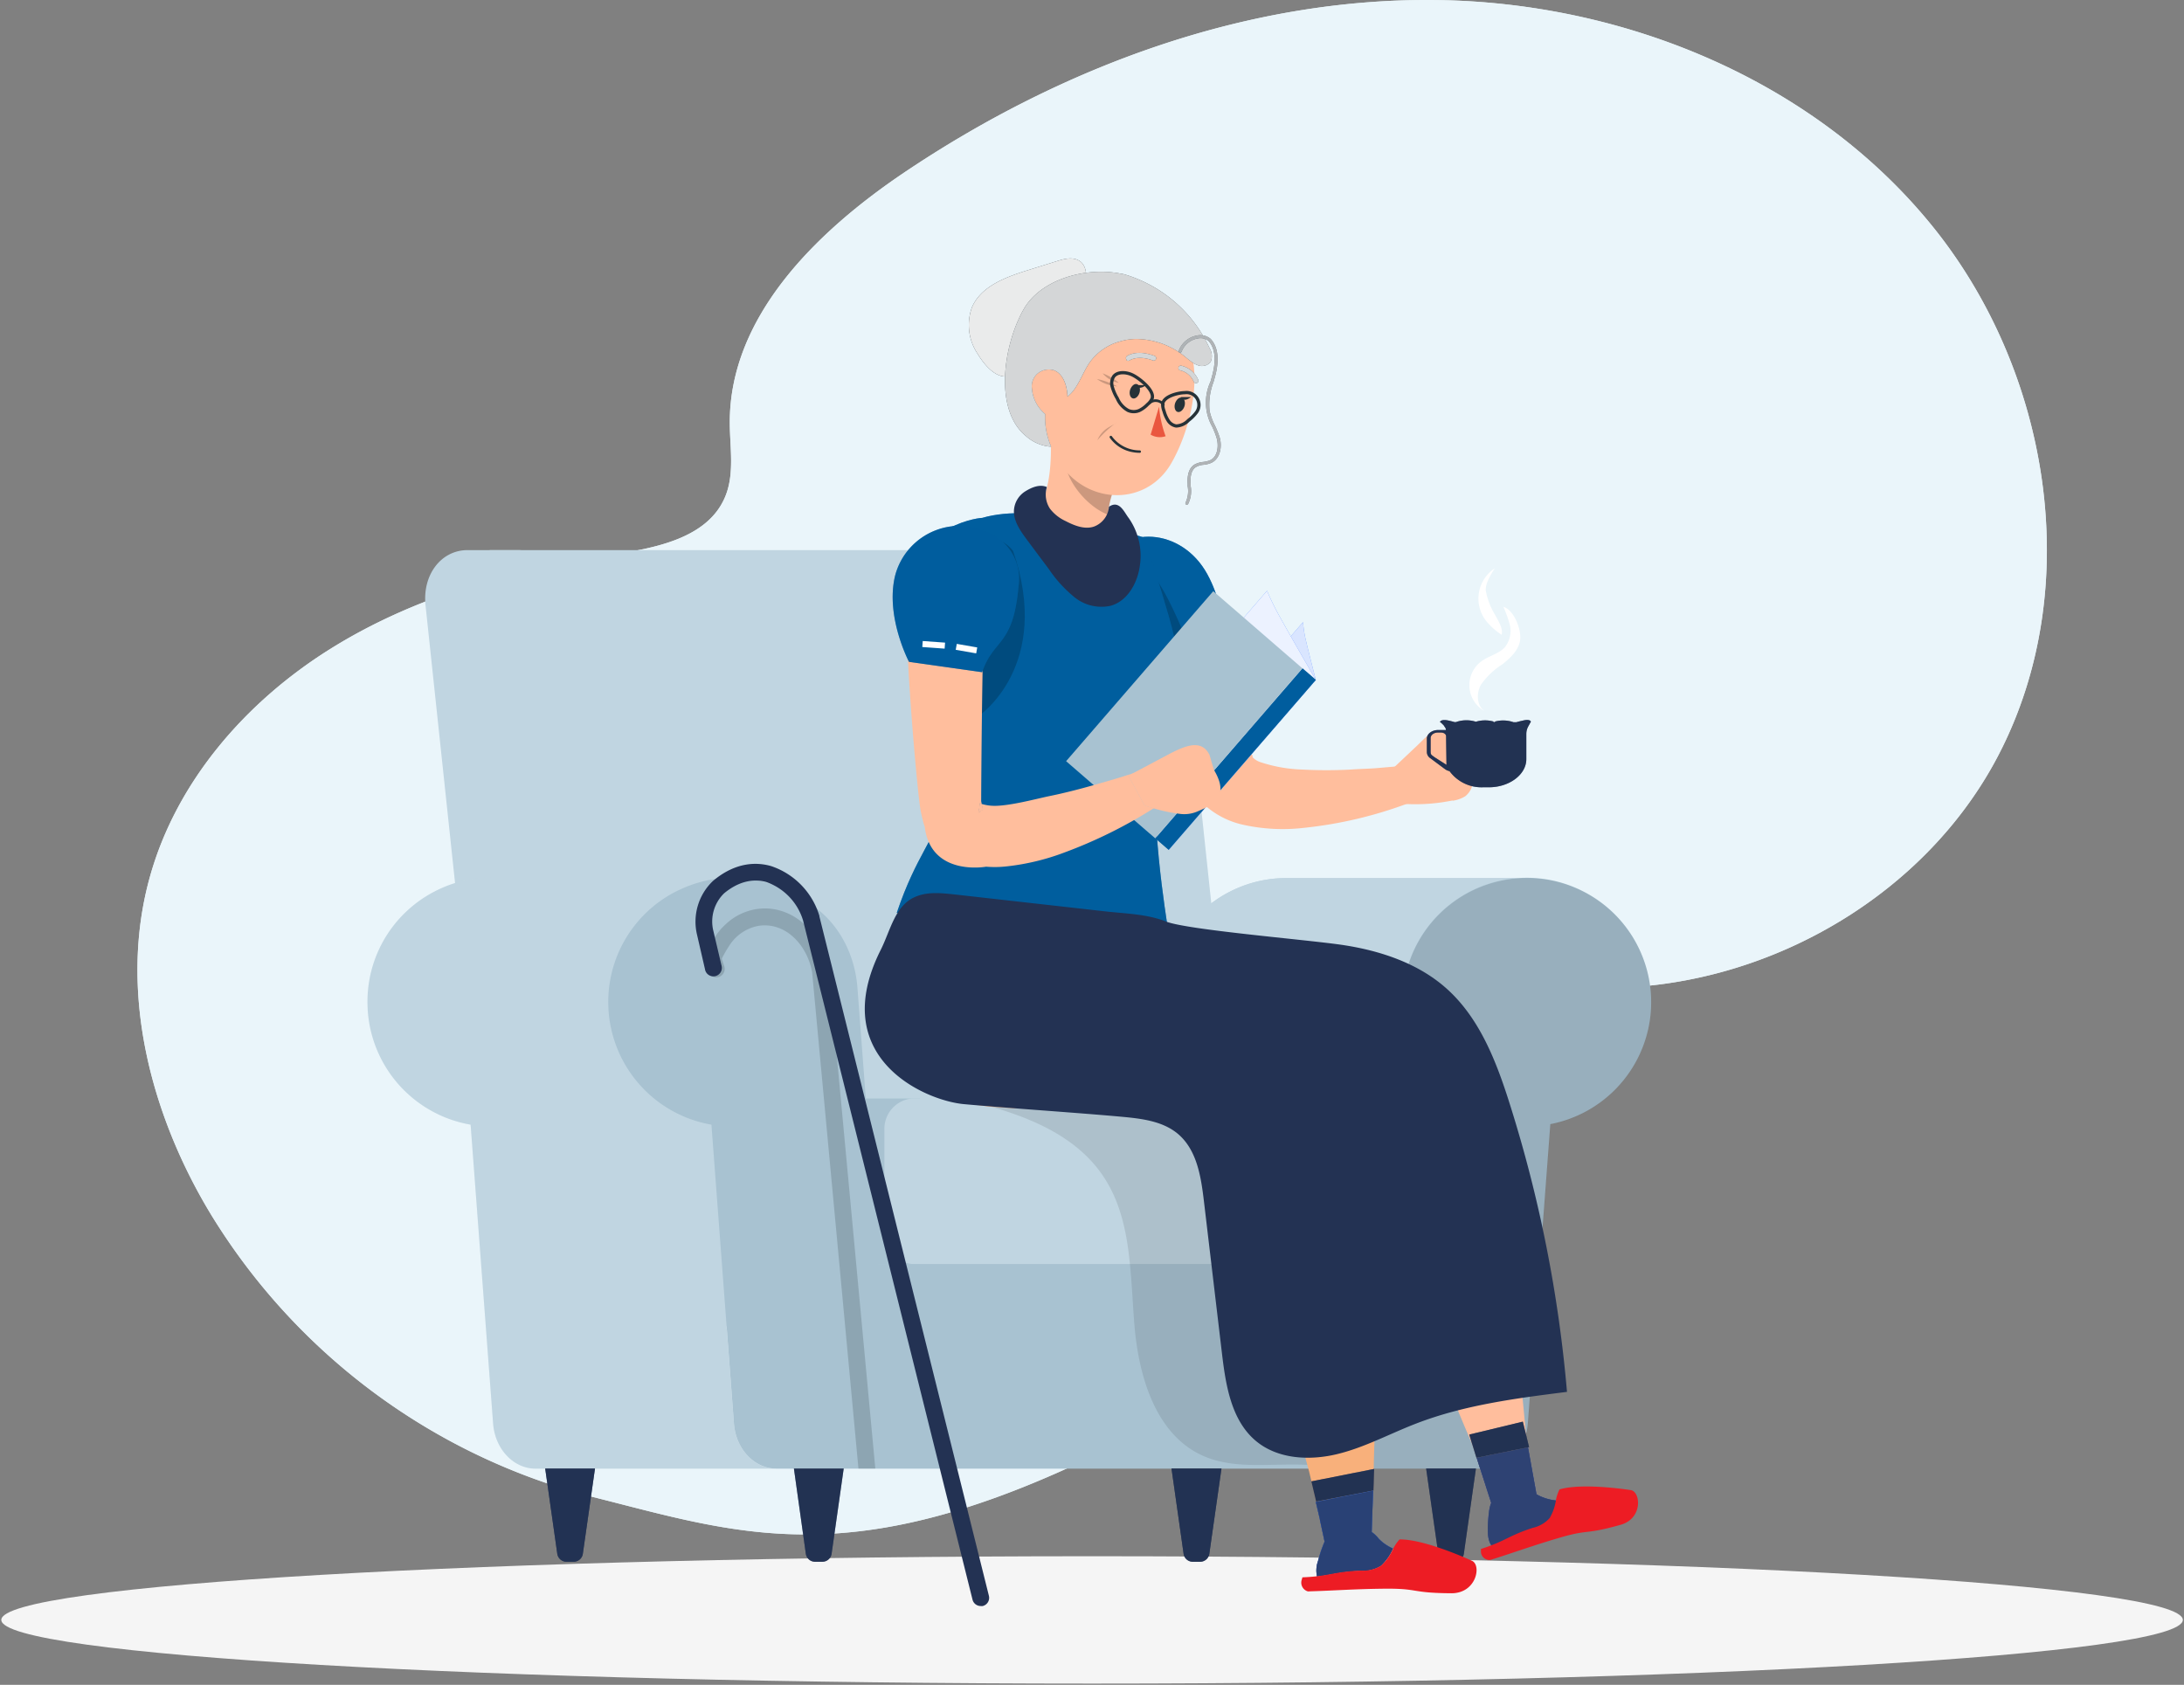 <svg xmlns="http://www.w3.org/2000/svg" width="337" height="260" fill="none"><rect width="100%" height="100%" fill="#808080" stroke="none"/><path fill="#EAF5FA" d="M91.566 231.035a97.62 97.62 0 0 1-59.125-43.803c-9.331-15.486-14.175-34.497-9.314-51.91 4.106-14.758 14.835-27.032 27.778-35.14 12.943-8.108 27.996-12.327 43.117-14.54 6.945-1.007 15.192-2.526 17.874-8.985 1.476-3.541.729-7.552.712-11.38-.061-16.494 13.507-29.671 27.205-38.847C163.928 10.284 192.366-.297 221.412.006c29.046.304 58.447 12.301 76.72 34.845 18.273 22.544 23.621 55.843 10.278 81.599-13.828 26.693-47.179 41.58-76.286 34.063 3.655 8.681 1.606 19.011-3.342 27.049s-24.584 28.117-49.775 41.841c-45.027 24.532-63.04 17.77-87.441 11.632Z"/><path fill="#EAF5FA" d="M91.566 231.035a97.62 97.62 0 0 1-59.125-43.803c-9.331-15.486-14.175-34.497-9.314-51.91 4.106-14.758 14.835-27.032 27.778-35.14 12.943-8.108 27.996-12.327 43.117-14.54 6.945-1.007 15.192-2.526 17.874-8.985 1.476-3.541.729-7.552.712-11.38-.061-16.494 13.507-29.671 27.205-38.847C163.928 10.284 192.366-.297 221.412.006c29.046.304 58.447 12.301 76.72 34.845 18.273 22.544 23.621 55.843 10.278 81.599-13.828 26.693-47.179 41.58-76.286 34.063 3.655 8.681 1.606 19.011-3.342 27.049s-24.584 28.117-49.775 41.841c-45.027 24.532-63.04 17.77-87.441 11.632Z" opacity=".9"/><path fill="#F5F5F5" d="M168.512 259.811c-92.956 0-168.311-4.399-168.311-9.826 0-5.427 75.355-9.827 168.311-9.827 92.955 0 168.31 4.4 168.31 9.827s-75.355 9.826-168.31 9.826Z"/><path fill="#C0D5E1" d="M171.342 204.662h22.5L182.019 93.418c-.503-4.704-4.219-8.524-8.29-8.524H75.55l14.393 119.794 81.399-.026Z"/><path fill="#C0D5E1" d="M171.342 204.662h22.5L182.019 93.418c-.503-4.704-4.219-8.524-8.29-8.524H75.55l14.393 119.794 81.399-.026Z" opacity=".1"/><path fill="#C0D5E1" d="M176.326 195.069h37.171l2.465-32.492.521-6.945.243-3.203c.067-.846.189-1.687.365-2.517l.13-.556c.02-.137.058-.271.113-.399a19.18 19.18 0 0 1 17.257-13.455h-36.086a19.171 19.171 0 0 0-18.316 13.481 1.593 1.593 0 0 0-.113.399 18.687 18.687 0 0 0-.495 3.073l-.243 3.203-3.012 39.411Z"/><path fill="#C0D5E1" d="M176.326 195.069h37.171l2.465-32.492.521-6.945.243-3.203c.067-.846.189-1.687.365-2.517l.13-.556c.02-.137.058-.271.113-.399a19.18 19.18 0 0 1 17.257-13.455h-36.086a19.171 19.171 0 0 0-18.316 13.481 1.593 1.593 0 0 0-.113.399 18.687 18.687 0 0 0-.495 3.073l-.243 3.203-3.012 39.411ZM99.987 204.662h-22.5L65.662 93.418c-.503-4.704 2.396-8.524 6.476-8.524h7.735c4.07 0 7.812 3.82 8.29 8.524l11.823 111.244Z"/><path fill="#A8C2D1" d="M141.958 169.522h-13.533c-3.29 0-5.955 3.082-5.955 6.875v11.832c0 3.802 2.665 6.875 5.955 6.875h13.533v-25.582Z"/><path fill="#A8C2D1" d="M141.958 169.522h-13.533c-3.29 0-5.955 3.082-5.955 6.875v11.832c0 3.802 2.665 6.875 5.955 6.875h13.533v-25.582Z" opacity=".1"/><path fill="#C0D5E1" d="M208.791 195.078h-67.623a4.705 4.705 0 0 1-4.704-4.705v-16.172a4.704 4.704 0 0 1 4.704-4.705h67.623a4.704 4.704 0 0 1 4.705 4.705v16.172a4.705 4.705 0 0 1-4.705 4.705ZM56.704 154.644a19.182 19.182 0 0 0 15.912 18.915l3.472 46.138c.304 3.924 3.143 6.945 6.554 6.945h37.163c-3.412 0-6.251-3.004-6.554-6.945l-1.867-24.627-1.623-21.511a19.137 19.137 0 0 1-13.768-10.113 12.81 12.81 0 0 1-.494-1.042 18.895 18.895 0 0 1-1.65-7.812c0-1.313.134-2.622.4-3.907.104-.521.234-1.033.373-1.528a19.576 19.576 0 0 1 3.186-6.241 19.228 19.228 0 0 1 6.64-5.469 18.954 18.954 0 0 1 8.568-2.022H75.871a18.896 18.896 0 0 0-8.567 2.022 19.226 19.226 0 0 0-6.641 5.469 19.096 19.096 0 0 0-3.959 11.728Z"/><path fill="#C0D5E1" d="M56.704 154.644a19.182 19.182 0 0 0 15.912 18.915l3.472 46.138c.304 3.924 3.143 6.945 6.554 6.945h37.163c-3.412 0-6.251-3.004-6.554-6.945l-1.867-24.627-1.623-21.511a19.137 19.137 0 0 1-13.768-10.113 12.81 12.81 0 0 1-.494-1.042 18.895 18.895 0 0 1-1.65-7.812c0-1.313.134-2.622.4-3.907.104-.521.234-1.033.373-1.528a19.576 19.576 0 0 1 3.186-6.241 19.228 19.228 0 0 1 6.64-5.469 18.954 18.954 0 0 1 8.568-2.022H75.871a18.896 18.896 0 0 0-8.567 2.022 19.226 19.226 0 0 0-6.641 5.469 19.096 19.096 0 0 0-3.959 11.728Z" opacity=".1"/><path fill="#A8C2D1" d="M93.858 154.652a19.203 19.203 0 0 0 15.92 18.907l3.473 46.138c.295 3.923 3.142 6.944 6.562 6.944H229.19c3.412 0 6.251-3.012 6.563-6.944l3.472-46.216a19.18 19.18 0 0 0 15.378-16.224 19.18 19.18 0 0 0-10.438-19.767 18.98 18.98 0 0 0-8.577-2.031 19.175 19.175 0 0 0-18.308 13.49c-.055.13-.093.267-.112.408a19.259 19.259 0 0 0-.495 3.055l-.243 3.212-2.978 39.437h-77.927l-3.22-42.657c-.469-6.016-3.707-11.042-8.195-13.421a18.97 18.97 0 0 0-9.931-3.472c-.382 0-.763-.043-1.145-.043a18.795 18.795 0 0 0-8.343 1.927c-.078 0-.156.069-.234.104a19.096 19.096 0 0 0-6.64 5.469 19.096 19.096 0 0 0-3.96 11.684Z"/><path fill="#000" d="M148.087 169.522c8.551 2.023 17.44 4.87 22.214 12.093 2.648 3.993 3.585 8.68 4.054 13.49.321 3.151.443 6.371.703 9.496.668 7.891 3.29 16.771 10.504 20.027 4.922 2.222 10.616 1.154 16.016 1.423 1.328.064 2.646.267 3.932.608h23.707c3.42 0 6.259-3.004 6.563-6.945l3.472-46.207a19.174 19.174 0 0 0 10.642-31.611 19.179 19.179 0 0 0-27.234-1.364 19.19 19.19 0 0 0-5.362 8.434 2.4 2.4 0 0 0-.104.4 18.653 18.653 0 0 0-.495 3.073l-.243 3.203-2.986 39.428h-4.87a4.925 4.925 0 0 0 4.862-4.94v-15.694a4.946 4.946 0 0 0-3.042-4.569 4.934 4.934 0 0 0-1.889-.379l-60.444.034Z" opacity=".1"/><path fill="#233253" d="M88.598 241.009H87.33a1.444 1.444 0 0 1-1.346-1.285l-1.858-13.099h7.683l-1.867 13.099a1.44 1.44 0 0 1-1.345 1.285Z"/><path fill="#233253" d="M88.598 241.009H87.33a1.444 1.444 0 0 1-1.346-1.285l-1.858-13.099h7.683l-1.867 13.099a1.44 1.44 0 0 1-1.345 1.285Z" opacity=".7"/><path fill="#233253" d="M224.538 241.009h-1.267a1.443 1.443 0 0 1-1.346-1.285l-1.866-13.099h7.682l-1.857 13.099a1.446 1.446 0 0 1-1.346 1.285Z"/><path fill="#233253" d="M224.538 241.009h-1.267a1.443 1.443 0 0 1-1.346-1.285l-1.866-13.099h7.682l-1.857 13.099a1.446 1.446 0 0 1-1.346 1.285Z" opacity=".5"/><path fill="#233253" d="M185.24 241.009h-1.259a1.438 1.438 0 0 1-1.354-1.285l-1.858-13.099h7.709l-1.867 13.099a1.444 1.444 0 0 1-1.371 1.285Z"/><path fill="#233253" d="M185.24 241.009h-1.259a1.438 1.438 0 0 1-1.354-1.285l-1.858-13.099h7.709l-1.867 13.099a1.444 1.444 0 0 1-1.371 1.285Z" opacity=".7"/><path fill="#233253" d="M126.948 241.009h-1.267a1.443 1.443 0 0 1-1.346-1.285l-1.831-13.099h7.682l-1.858 13.099a1.443 1.443 0 0 1-1.38 1.285Z"/><path fill="#233253" d="M126.948 241.009h-1.267a1.443 1.443 0 0 1-1.346-1.285l-1.831-13.099h7.682l-1.858 13.099a1.443 1.443 0 0 1-1.38 1.285Z" opacity=".5"/><path fill="#263238" d="M108.806 147.31a21.54 21.54 0 0 1 1.58-2.821 9.825 9.825 0 0 1 1.684-1.944 8.893 8.893 0 0 1 4.679-2.257 8.54 8.54 0 0 1 4.34.469c3.62 1.362 6.163 5.06 6.806 8.958a.317.317 0 0 1 0 .087l7.17 76.833h-2.604l-7.144-76.547c-.686-4.045-3.933-7.812-8.204-7.222a6.786 6.786 0 0 0-4.574 3.064c-.431.646-.82 1.319-1.164 2.014l.382 1.181a1.306 1.306 0 0 1-1.833 1.567 1.308 1.308 0 0 1-.649-.76l-.539-1.675a1.32 1.32 0 0 1 .07-.947Z" opacity=".2"/><path fill="#233253" d="M151.324 247.842c.104.013.209.013.313 0a1.312 1.312 0 0 0 .805-.592 1.303 1.303 0 0 0 .149-.988l-26.155-104.837v-.087a11.637 11.637 0 0 0-7.448-7.683c-2.118-.607-5.373-.711-8.923 2.249l-.07.061a8.677 8.677 0 0 0-2.448 8.246l1.233 5.348a1.301 1.301 0 0 0 .562.889 1.304 1.304 0 0 0 1.034.19 1.312 1.312 0 0 0 .947-1.678l-1.267-5.374a6.074 6.074 0 0 1 1.684-5.738c2.101-1.736 4.34-2.335 6.502-1.736a9.07 9.07 0 0 1 5.677 5.938l26.146 104.811a1.295 1.295 0 0 0 1.259.981Z"/><path fill="#FFBE9D" d="m162.235 166.276 35.096 1.407 12.622 1.988c2.76 19.87 15.885 50.148 17.196 53.152 0 .043 0 .087.052.113l.634 1.979 7.943-1.571-.33-1.797v-.339c-.434-4.826-4.948-54.905-10.617-65.869-5.955-11.528-57.935-10.782-57.935-10.782-16.884 3.959-4.661 21.719-4.661 21.719ZM229.771 233.198a22.327 22.327 0 0 0-.191 3.046c0 1.051.208 2.301 1.163 2.752a2.305 2.305 0 0 0 2.24-.399c.651-.46 1.172-1.085 1.831-1.537 1.737-1.18 3.976-1.007 6.077-1.163a16.724 16.724 0 0 0 2.778-.442c.434-.086.849-.25 1.224-.487 1.033-.72 1.163-2.17 1.189-3.428-2.007.388-4.07.388-6.076 0a7.806 7.806 0 0 1-2.778-.869.868.868 0 0 0-.139-.086l-1.302-7.205-7.926 1.606 2.231 6.944a5.089 5.089 0 0 0-.321 1.268Z"/><path fill="#407BFF" d="M229.771 233.198a22.327 22.327 0 0 0-.191 3.046c0 1.051.208 2.301 1.163 2.752a2.305 2.305 0 0 0 2.24-.399c.651-.46 1.172-1.085 1.831-1.537 1.737-1.18 3.976-1.007 6.077-1.163a16.724 16.724 0 0 0 2.778-.442c.434-.086.849-.25 1.224-.487 1.033-.72 1.163-2.17 1.189-3.428-2.007.388-4.07.388-6.076 0a7.806 7.806 0 0 1-2.778-.869.868.868 0 0 0-.139-.086l-1.302-7.205-7.926 1.606 2.231 6.944a5.089 5.089 0 0 0-.321 1.268Z"/><g opacity=".8"><path fill="#FFBE9D" d="M229.771 233.198a22.327 22.327 0 0 0-.191 3.046c0 1.051.208 2.301 1.163 2.752a2.305 2.305 0 0 0 2.24-.399c.651-.46 1.172-1.085 1.831-1.537 1.737-1.18 3.976-1.007 6.077-1.163a16.724 16.724 0 0 0 2.778-.442c.434-.086.849-.25 1.224-.487 1.033-.72 1.163-2.17 1.189-3.428-2.007.388-4.07.388-6.076 0a7.806 7.806 0 0 1-2.778-.869.868.868 0 0 0-.139-.086l-1.302-7.205-7.926 1.606 2.231 6.944a5.089 5.089 0 0 0-.321 1.268Z" opacity=".8"/><path fill="#407BFF" d="M229.771 233.198a22.327 22.327 0 0 0-.191 3.046c0 1.051.208 2.301 1.163 2.752a2.305 2.305 0 0 0 2.24-.399c.651-.46 1.172-1.085 1.831-1.537 1.737-1.18 3.976-1.007 6.077-1.163a16.724 16.724 0 0 0 2.778-.442c.434-.086.849-.25 1.224-.487 1.033-.72 1.163-2.17 1.189-3.428-2.007.388-4.07.388-6.076 0a7.806 7.806 0 0 1-2.778-.869.868.868 0 0 0-.139-.086l-1.302-7.205-7.926 1.606 2.231 6.944a5.089 5.089 0 0 0-.321 1.268Z" opacity=".8"/></g><g fill="#233253" opacity=".8"><path d="M229.771 233.198a22.327 22.327 0 0 0-.191 3.046c0 1.051.208 2.301 1.163 2.752a2.305 2.305 0 0 0 2.24-.399c.651-.46 1.172-1.085 1.831-1.537 1.737-1.18 3.976-1.007 6.077-1.163a16.724 16.724 0 0 0 2.778-.442c.434-.086.849-.25 1.224-.487 1.033-.72 1.163-2.17 1.189-3.428-2.007.388-4.07.388-6.076 0a7.806 7.806 0 0 1-2.778-.869.868.868 0 0 0-.139-.086l-1.302-7.205-7.926 1.606 2.231 6.944a5.089 5.089 0 0 0-.321 1.268Z" opacity=".8"/><path d="M229.771 233.198a22.327 22.327 0 0 0-.191 3.046c0 1.051.208 2.301 1.163 2.752a2.305 2.305 0 0 0 2.24-.399c.651-.46 1.172-1.085 1.831-1.537 1.737-1.18 3.976-1.007 6.077-1.163a16.724 16.724 0 0 0 2.778-.442c.434-.086.849-.25 1.224-.487 1.033-.72 1.163-2.17 1.189-3.428-2.007.388-4.07.388-6.076 0a7.806 7.806 0 0 1-2.778-.869.868.868 0 0 0-.139-.086l-1.302-7.205-7.926 1.606 2.231 6.944a5.089 5.089 0 0 0-.321 1.268Z" opacity=".8"/><g opacity=".8"><path d="M229.771 233.198a22.327 22.327 0 0 0-.191 3.046c0 1.051.208 2.301 1.163 2.752a2.305 2.305 0 0 0 2.24-.399c.651-.46 1.172-1.085 1.831-1.537 1.737-1.18 3.976-1.007 6.077-1.163a16.724 16.724 0 0 0 2.778-.442c.434-.086.849-.25 1.224-.487 1.033-.72 1.163-2.17 1.189-3.428-2.007.388-4.07.388-6.076 0a7.806 7.806 0 0 1-2.778-.869.868.868 0 0 0-.139-.086l-1.302-7.205-7.926 1.606 2.231 6.944a5.089 5.089 0 0 0-.321 1.268Z" opacity=".8"/><path d="M229.771 233.198a22.327 22.327 0 0 0-.191 3.046c0 1.051.208 2.301 1.163 2.752a2.305 2.305 0 0 0 2.24-.399c.651-.46 1.172-1.085 1.831-1.537 1.737-1.18 3.976-1.007 6.077-1.163a16.724 16.724 0 0 0 2.778-.442c.434-.086.849-.25 1.224-.487 1.033-.72 1.163-2.17 1.189-3.428-2.007.388-4.07.388-6.076 0a7.806 7.806 0 0 1-2.778-.869.868.868 0 0 0-.139-.086l-1.302-7.205-7.926 1.606 2.231 6.944a5.089 5.089 0 0 0-.321 1.268Z" opacity=".8"/></g></g><path fill="#233253" d="m226.708 221.382.442 1.441.018.035.651 2.11.034-.009 7.926-1.606.165-.035-.521-2.135-.443-1.797-8.272 1.996Z"/><path fill="#233253" d="m226.708 221.382.442 1.441.018.035.651 2.11.034-.009 7.926-1.606.165-.035-.521-2.135-.443-1.797-8.272 1.996Z" opacity=".5"/><path fill="#F8B07B" d="M150.343 170.445c.911.156 1.901.286 2.951.382h.304l1.554.121h.139c14.071.868 36.606-2.101 36.606-2.101s.408 3.889 1.198 11.285a294.234 294.234 0 0 0 8.325 44.819c.2.721.391 1.45.59 2.17l.339 1.45.738 3.108 8.845-1.737v-1.076l.044-1.554v-.547c0-1.354.069-2.821.104-4.34.26-11.979.408-29.515-.417-43.708-.625-10.677-1.797-19.488-3.88-22.656-5.495-8.351-26.303-10.825-41.199-11.494-9.019-.407-15.868-.156-15.868-.156l-7.761-2.535s-5.442 26.364 7.388 28.569Z"/><path fill="#233253" d="m202.349 228.605.738 3.108 8.845-1.701.035-1.077.044-1.554.017-.546v-.148l-9.679 1.918Z"/><path fill="#233253" d="m202.349 228.605.738 3.108 8.845-1.701.035-1.077.044-1.554.017-.546v-.148l-9.679 1.918Z" opacity=".5"/><path fill="#233253" d="M203.373 240.915a4.226 4.226 0 0 0-.139 2.396c2.362-.261 3.473-.721 6.771-.868a5.284 5.284 0 0 0 3.099-.79 8.238 8.238 0 0 0 1.858-2.674 6.974 6.974 0 0 1-2.222-1.528 4.739 4.739 0 0 0-1.077-1.024c0-.417.217-6.38.217-6.38l-8.845 1.736.625 2.656v.069l.729 3.395a22.31 22.31 0 0 0-1.016 3.012Z"/><path fill="#407BFF" d="M203.373 240.915a4.226 4.226 0 0 0-.139 2.396c2.362-.261 3.473-.721 6.771-.868a5.284 5.284 0 0 0 3.099-.79 8.238 8.238 0 0 0 1.858-2.674 6.974 6.974 0 0 1-2.222-1.528 4.739 4.739 0 0 0-1.077-1.024c0-.417.217-6.38.217-6.38l-8.845 1.736.625 2.656v.069l.729 3.395a22.31 22.31 0 0 0-1.016 3.012Z"/><path fill="#233253" d="M203.373 240.915a4.226 4.226 0 0 0-.139 2.396c2.362-.261 3.473-.721 6.771-.868a5.284 5.284 0 0 0 3.099-.79 8.238 8.238 0 0 0 1.858-2.674 6.974 6.974 0 0 1-2.222-1.528 4.739 4.739 0 0 0-1.077-1.024c0-.417.217-6.38.217-6.38l-8.845 1.736.625 2.656v.069l.729 3.395a22.31 22.31 0 0 0-1.016 3.012Z" opacity=".8"/><path fill="#FFBE9D" d="M170.855 89.436a316.389 316.389 0 0 0 5.556 15.017c1.979 4.974 4.019 9.888 6.337 14.853l.937 1.944a10.177 10.177 0 0 0 2.414 3.178 13.082 13.082 0 0 0 5.633 2.83c3.087.691 6.267.862 9.41.503a65.002 65.002 0 0 0 16.346-3.872l-1.415-5.668-3.819.33c-1.285.095-2.605.113-3.837.208-2.487.13-4.979.13-7.466 0a22.686 22.686 0 0 1-6.363-1.111 2.97 2.97 0 0 1-1.345-.825c0-.069.087 0 .087 0l-.66-1.736c-1.788-4.818-3.551-9.835-5.304-14.757a862.511 862.511 0 0 0-5.434-14.861l-11.077 3.967Z"/><path fill="#005E9E" d="M186.298 88.62c3.794 6.892 2.422 15.547 2.422 15.547l-10.417 1.475s-10.555-12.743-8.055-18.377c2.777-6.285 12.057-5.955 16.05 1.354Z"/><path fill="#005E9E" d="M186.298 88.62c3.794 6.892 2.422 15.547 2.422 15.547l-10.417 1.475s-10.555-12.743-8.055-18.377c2.777-6.285 12.057-5.955 16.05 1.354Z" opacity=".6"/><path fill="#fff" d="m186.746 101.737.134.919-3.169.463-.134-.919 3.169-.463Z"/><path fill="#000" d="m178.295 105.643 6.632-.937a59.643 59.643 0 0 0-5.26-13.308c-3.473-6.007-6.077-7.908-9.289-6.467-1.554 7.908 7.917 20.712 7.917 20.712Z" opacity=".2"/><path fill="#FFBE9D" d="M224.156 123.569a5.215 5.215 0 0 0 1.936-.686c2.118-1.736 1.18-4.905-.539-7.023-.069-.087-2.014-2.153-2.092-2.24-1.866-1.979-3.125-.095-5.104 1.737l-3.958 3.732 1.901 4.948c2.074.147 4.157.071 6.215-.225.382-.061 1.007-.157 1.641-.287v.044Z"/><path fill="#005E9E" d="M151.55 79.922c-1.068 0-11.841 1.831-9.905 12.04 8.247 40.096 2.847 30.782-3.272 48.916l41.815 2.257s-3.299-20.079-1.12-24.949c3.689-8.212 3.785-14.375 1.285-23.056-2.77-9.548-3.915-12.205-3.915-12.205-3.837-1.154-16.685-5.417-24.888-3.003Z"/><path fill="#005E9E" d="M151.55 79.922c-1.068 0-11.841 1.831-9.905 12.04 8.247 40.096 2.847 30.782-3.272 48.916l41.815 2.257s-3.299-20.079-1.12-24.949c3.689-8.212 3.785-14.375 1.285-23.056-2.77-9.548-3.915-12.205-3.915-12.205-3.837-1.154-16.685-5.417-24.888-3.003Z" opacity=".5"/><path fill="#FFBE9D" d="M162.035 65.65c.313 4.774.339 11.702-3.325 14.393a44.641 44.641 0 0 1 10.417 11.154 1.348 1.348 0 0 0 .865.579 1.355 1.355 0 0 0 1.019-.205c.131-.086.246-.195.339-.321 4.453-6.077 1.866-9.323 1.866-9.323-3.004-.869-2.439-3.586-1.085-7.093l-10.096-9.184Z"/><path fill="#000" d="m164.727 69.513 5.695 3.75 1.736 1.57a11.466 11.466 0 0 0-1.12 4.619c-3.794-1.38-7.874-6.85-6.311-9.94Z" opacity=".2"/><path fill="#FFBE9D" d="M162.964 54.572c-1.788 7.674-2.717 10.912-.061 15.852 3.985 7.526 13.794 8.047 17.831 1.067 3.611-6.285 6.007-17.76-.512-22.969a10.752 10.752 0 0 0-10.325-1.779 10.751 10.751 0 0 0-6.933 7.856v-.026Z"/><path fill="#263238" d="M174.866 69.79c.327.06.658.088.99.087a.179.179 0 0 0 .137-.044.183.183 0 0 0 .063-.13.198.198 0 0 0-.059-.14.198.198 0 0 0-.141-.06 5.32 5.32 0 0 1-4.28-2.16.198.198 0 0 0-.269-.062.199.199 0 0 0-.06.27 5.446 5.446 0 0 0 3.619 2.24Z"/><path fill="#000" d="M172.401 59.625a5.988 5.988 0 0 1-3.143-1.138c1.097.227 2.155.61 3.143 1.138ZM172.323 65.172c-.704.65-2.153.816-3.004 2.778a17.477 17.477 0 0 1 3.004-2.778ZM172.635 59.086a4.339 4.339 0 0 1-2.491-1.475c.911.34 1.755.84 2.491 1.475Z" opacity=".2"/><path fill="#263238" d="M174.38 60.147c-.182.616 0 1.206.4 1.328.399.121.868-.278 1.05-.868.182-.59 0-1.198-.391-1.329-.39-.13-.85.278-1.059.869ZM181.316 62.24c-.191.607 0 1.215.39 1.328.391.113.868-.278 1.059-.868.191-.59 0-1.207-.39-1.328-.391-.122-.842.252-1.059.868Z"/><path fill="#263238" d="M182.183 61.275h1.589s-1.094.946-1.589 0Z"/><path fill="#EA573F" d="M178.851 62.75c.125 1.56.464 3.097 1.007 4.566a2.773 2.773 0 0 1-2.31-.243l1.303-4.323Z"/><path fill="#FFBE9D" d="M159.214 59.982a5.742 5.742 0 0 0 2.04 3.898c1.545 1.293 3.16.095 3.394-1.797.226-1.736-.304-4.427-2.187-4.983a2.603 2.603 0 0 0-3.247 2.882Z"/><path fill="#263238" d="M173.858 55.614a.383.383 0 0 0 .443 0c1.502-.868 3.551 0 3.568 0a.374.374 0 0 0 .507-.471.384.384 0 0 0-.195-.215c-.104 0-2.43-1.067-4.262 0a.369.369 0 0 0-.171.23.376.376 0 0 0 .041.283c.01.062.034.121.069.173Z"/><path fill="#fff" d="M173.858 55.614a.383.383 0 0 0 .443 0c1.502-.868 3.551 0 3.568 0a.374.374 0 0 0 .507-.471.384.384 0 0 0-.195-.215c-.104 0-2.43-1.067-4.262 0a.369.369 0 0 0-.171.23.376.376 0 0 0 .041.283c.01.062.034.121.069.173Z" opacity=".8"/><path fill="#263238" d="M181.94 57.065a.377.377 0 0 1-.059-.448.372.372 0 0 1 .415-.177 3.732 3.732 0 0 1 2.605 2.196.375.375 0 0 1-.105.406.364.364 0 0 1-.13.071.373.373 0 0 1-.477-.225 3.004 3.004 0 0 0-2.11-1.737.414.414 0 0 1-.139-.086Z"/><path fill="#fff" d="M181.94 57.065a.377.377 0 0 1-.059-.448.372.372 0 0 1 .415-.177 3.732 3.732 0 0 1 2.605 2.196.375.375 0 0 1-.105.406.364.364 0 0 1-.13.071.373.373 0 0 1-.477-.225 3.004 3.004 0 0 0-2.11-1.737.414.414 0 0 1-.139-.086Z" opacity=".8"/><path fill="#263238" d="M175.248 59.426h1.589s-1.077.947-1.589 0Z"/><path fill="#000" d="M151.099 110.426c-.217-5.008-7.11-24.419-5.313-26.606 1.32-.582 7.57-2.604 10.53 1.19 6.12 17.734-5.217 25.416-5.217 25.416Z" opacity=".2"/><path fill="#233253" d="M206.915 145.79c6.016.868 12.058 2.874 16.494 6.945 4.982 4.566 7.517 11.172 9.549 17.613a205.748 205.748 0 0 1 8.836 44.445c-7.899.999-15.894 2.032-23.316 4.905-4.071 1.571-7.96 3.698-12.205 4.714-4.245 1.015-9.106.763-12.466-2.032-3.828-3.186-4.678-8.637-5.26-13.585l-2.778-23.438c-.443-3.741-1.068-7.813-3.924-10.304-2.387-2.066-5.746-2.439-8.889-2.726-6.345-.581-17.865-1.354-24.21-1.936-6.077-.546-21.199-7.196-12.848-23.802 1.502-2.995 2.188-6.797 5.252-8.151 1.919-.868 4.106-.625 6.189-.4l23.204 2.605c3.125.355 6.38.399 9.315 1.545 3.168 1.293 21.042 2.752 27.057 3.602Z"/><path fill="#407BFF" d="M203.035 104.922s-1.137-4.401-1.528-6.077a17.796 17.796 0 0 1-.443-2.838l-23.316 26.91s1.024 6.528 2.604 8.247l22.683-26.242Z"/><path fill="#fff" d="M203.035 104.922s-1.137-4.401-1.528-6.077a17.796 17.796 0 0 1-.443-2.838l-23.316 26.91s1.024 6.528 2.604 8.247l22.683-26.242Z" opacity=".8"/><path fill="#407BFF" d="M203.035 104.922s-3.959-6.849-5.417-9.488a41.52 41.52 0 0 1-2.109-4.262l-23.317 26.91s4.844 9.835 8.134 13.021l22.709-26.181Z"/><path fill="#fff" d="M203.035 104.922s-3.959-6.849-5.417-9.488a41.52 41.52 0 0 1-2.109-4.262l-23.317 26.91s4.844 9.835 8.134 13.021l22.709-26.181Z" opacity=".9"/><path fill="#005E9E" d="m200.978 103.133 2.061 1.784-22.709 26.234-2.06-1.784 22.708-26.234Z"/><path fill="#005E9E" d="m200.979 103.133 2.061 1.784-22.709 26.234-2.061-1.784 22.709-26.234Z" opacity=".4"/><path fill="#A8C2D1" d="m187.212 91.232 13.757 11.908-22.708 26.234-13.757-11.908 22.708-26.234Z"/><path fill="#FFBE9D" d="m174.587 119.428-.451.243 2.508 4.61c.461.173.921.321 1.389.46.4-.243.79-.495 1.181-.755l-2.604-5.209-2.023.651ZM151.003 125.392l.582-.443.078-.052a2.349 2.349 0 0 1-.092-.287c0-.009.002-.018.005-.026l-.06-.269-.052-.252-.27-.086v.191l-.191 1.224Z"/><path fill="#FFBE9D" d="M142.053 125.077c.078.4.165.799.269 1.216.104.416.208.868.364 1.284.947 7.744 9.471 6.172 9.471 6.172 1.064.087 2.134.07 3.195-.052a36.124 36.124 0 0 0 8.854-2.126 72.713 72.713 0 0 0 13.802-6.832 20.519 20.519 0 0 1-1.389-.46l-2.508-4.61.451-.243-1.736.547c-1.241.391-2.5.729-3.733 1.094-2.482.703-4.956 1.345-7.387 1.832-2.283.503-5.834 1.432-8.151 1.458a7.086 7.086 0 0 1-2.092-.295l.052.251.061.27a.058.058 0 0 0 0 .052c.023.088.052.175.086.26l-.078.052-.581.443.199-1.224v-.191l.269.087c0-.139-.052-.278-.069-.417-.017-.139.139-25.912.573-31.042l-11.971-.217c-.608 5.512 1.511 29.783 2.049 32.691Z"/><path fill="#FFBE9D" d="m151.003 125.392.582-.443.078-.052a2.349 2.349 0 0 1-.092-.287c0-.009.002-.018.005-.026l-.06-.269-.052-.252-.27-.086v.191l-.191 1.224ZM174.11 119.671l2.509 4.609c.46.174.92.322 1.389.461 1.356.406 2.744.697 4.149.868a5.123 5.123 0 0 0 2.544-.356c2.509-1.059 5.113-2.249 2.604-6.467 0-.053-.191-.608-.347-1.164-.156-.555-.313-1.102-.339-1.154-1.241-2.431-3.672-1.398-6.076-.174l-5.964 3.169-.469.208Z"/><path fill="#005E9E" d="M157.166 90.443c-.816 9.401-3.863 8.056-5.617 13.29l-11.285-1.597s-3.698-7.005-2.135-13.342a10.285 10.285 0 0 1 15.477-6.025 7.713 7.713 0 0 1 3.56 7.674Z"/><path fill="#005E9E" d="M157.166 90.443c-.816 9.401-3.863 8.056-5.617 13.29l-11.285-1.597s-3.698-7.005-2.135-13.342a10.285 10.285 0 0 1 15.477-6.025 7.713 7.713 0 0 1 3.56 7.674Z" opacity=".4"/><path fill="#fff" d="m147.634 99.363 3.156.55-.159.914-3.156-.549.159-.915ZM142.382 98.922l3.446.248-.067.926-3.446-.248.067-.926Z"/><path fill="#263238" d="M150.829 54.565a7.96 7.96 0 0 1-1.275-3.448 7.96 7.96 0 0 1 .407-3.653c1.372-3.264 5.148-4.67 8.525-5.73l4.644-1.449c1.128-.356 2.439-.686 3.472 0s1.215 2.31.677 3.472a10.021 10.021 0 0 1-2.491 2.926 36.024 36.024 0 0 0-6.58 9.08c-2.387 4.132-5.321 2.213-7.379-1.198Z"/><path fill="#fff" d="M150.829 54.565a7.96 7.96 0 0 1-1.275-3.448 7.96 7.96 0 0 1 .407-3.653c1.372-3.264 5.148-4.67 8.525-5.73l4.644-1.449c1.128-.356 2.439-.686 3.472 0s1.215 2.31.677 3.472a10.021 10.021 0 0 1-2.491 2.926 36.024 36.024 0 0 0-6.58 9.08c-2.387 4.132-5.321 2.213-7.379-1.198Z" opacity=".9"/><path fill="#263238" d="M158.33 67.317a6.517 6.517 0 0 0 3.871 1.623 11.546 11.546 0 0 1-.937-5.052 5.698 5.698 0 0 1-2.032-3.898 2.617 2.617 0 0 1 .061-1.068 2.606 2.606 0 0 1 2.335-1.892c.254-.023.509-.003.756.06h.086c1.589.47 2.214 2.475 2.24 4.115 1.562-1.154 2.222-3.472 3.385-5.208a8.481 8.481 0 0 1 4.757-3.316 9.149 9.149 0 0 1 2.422-.373A12.196 12.196 0 0 1 183 55.162c.364.31.744.599 1.137.869.219.138.452.251.695.338a1.735 1.735 0 0 0 1.979-.52 2.319 2.319 0 0 0-.165-2.102 20.99 20.99 0 0 0-10.486-10.416 21.057 21.057 0 0 0-1.849-.738c-.417-.14-.816-.26-1.189-.348h-.113l-.582-.112-.391-.052c-5.303-.72-11.666 1.328-14.097 5.677-3.142 5.555-4.592 15.53.391 19.558Z"/><path fill="#fff" d="M158.33 67.317a6.517 6.517 0 0 0 3.871 1.623 11.546 11.546 0 0 1-.937-5.052 5.698 5.698 0 0 1-2.032-3.898 2.617 2.617 0 0 1 .061-1.068 2.606 2.606 0 0 1 2.335-1.892c.254-.023.509-.003.756.06h.086c1.589.47 2.214 2.475 2.24 4.115 1.562-1.154 2.222-3.472 3.385-5.208a8.481 8.481 0 0 1 4.757-3.316 9.149 9.149 0 0 1 2.422-.373A12.196 12.196 0 0 1 183 55.162c.364.31.744.599 1.137.869.219.138.452.251.695.338a1.735 1.735 0 0 0 1.979-.52 2.319 2.319 0 0 0-.165-2.102 20.99 20.99 0 0 0-10.486-10.416 21.057 21.057 0 0 0-1.849-.738c-.417-.14-.816-.26-1.189-.348h-.113l-.582-.112-.391-.052c-5.303-.72-11.666 1.328-14.097 5.677-3.142 5.555-4.592 15.53.391 19.558Z" opacity=".8"/><path stroke="#263238" stroke-linecap="round" stroke-linejoin="round" stroke-width=".5" d="M182.825 60.597a1.908 1.908 0 0 1 2.166 2.064 1.911 1.911 0 0 1-.429 1.044c-.34.439-.737.83-1.181 1.163a2.76 2.76 0 0 1-1.901.868 1.829 1.829 0 0 1-1.25-.868 5.212 5.212 0 0 1-.616-1.423 2.98 2.98 0 0 1-.209-1.06c.087-1.232 2.422-1.788 3.42-1.788ZM174.883 57.934c-1.042-.556-2.431-.617-3.03.156a1.925 1.925 0 0 0-.217 1.65c.177.609.434 1.193.764 1.735.333.793.923 1.45 1.676 1.867a2.166 2.166 0 0 0 1.736 0 4.529 4.529 0 0 0 1.267-.938c.288-.237.522-.533.686-.868.46-1.215-1.814-3.038-2.882-3.602Z"/><path fill="#263238" d="M179.493 62.63a.32.32 0 0 0 .121 0 .225.225 0 0 0 .061-.305 1.687 1.687 0 0 0-1.793-.65 1.687 1.687 0 0 0-.603.294.216.216 0 0 0 0 .304c.02.02.043.037.069.049a.21.21 0 0 0 .235-.049 1.222 1.222 0 0 1 .929-.226 1.184 1.184 0 0 1 .824.495.23.23 0 0 0 .157.087ZM183.164 77.882a.216.216 0 0 0 .173-.113 4.452 4.452 0 0 0 .382-2.796v-.338c-.06-.868 0-2.057.825-2.56a2.796 2.796 0 0 1 1.198-.348c.4-.043.791-.142 1.163-.295 1.406-.651 1.736-2.605 1.259-4.046a14.855 14.855 0 0 0-.703-1.736 9.405 9.405 0 0 1-.816-2.24 9.756 9.756 0 0 1 .59-4.418c.104-.347.2-.703.295-1.05.452-1.736.695-4.097-.712-5.634a2.433 2.433 0 0 0-2.109-.53 3.707 3.707 0 0 0-2.813 2.318.234.234 0 0 0 .113.304.244.244 0 0 0 .313-.113 3.23 3.23 0 0 1 2.465-2.048 1.944 1.944 0 0 1 1.693.382c1.267 1.38 1.024 3.585.599 5.208-.087.347-.191.694-.287 1.05a7.644 7.644 0 0 0 .243 6.945c.27.561.499 1.142.686 1.736.382 1.293.156 2.952-1.016 3.472a4.083 4.083 0 0 1-1.033.252c-.484.04-.954.183-1.38.417-.781.503-1.128 1.51-1.033 2.977v.347a4.2 4.2 0 0 1-.312 2.518.234.234 0 0 0 .069.321.33.33 0 0 0 .148.017Z"/><g opacity=".9"><path fill="#fff" d="M183.164 77.882a.216.216 0 0 0 .173-.113 4.452 4.452 0 0 0 .382-2.796v-.338c-.06-.868 0-2.057.825-2.56a2.796 2.796 0 0 1 1.198-.348c.4-.043.791-.142 1.163-.295 1.406-.651 1.736-2.605 1.259-4.046a14.855 14.855 0 0 0-.703-1.736 9.405 9.405 0 0 1-.816-2.24 9.756 9.756 0 0 1 .59-4.418c.104-.347.2-.703.295-1.05.452-1.736.695-4.097-.712-5.634a2.433 2.433 0 0 0-2.109-.53 3.707 3.707 0 0 0-2.813 2.318.234.234 0 0 0 .113.304.244.244 0 0 0 .313-.113 3.23 3.23 0 0 1 2.465-2.048 1.944 1.944 0 0 1 1.693.382c1.267 1.38 1.024 3.585.599 5.208-.087.347-.191.694-.287 1.05a7.644 7.644 0 0 0 .243 6.945c.27.561.499 1.142.686 1.736.382 1.293.156 2.952-1.016 3.472a4.083 4.083 0 0 1-1.033.252c-.484.04-.954.183-1.38.417-.781.503-1.128 1.51-1.033 2.977v.347a4.2 4.2 0 0 1-.312 2.518.234.234 0 0 0 .069.321.33.33 0 0 0 .148.017Z" opacity=".7"/></g><path fill="#233253" d="M175.916 87.058c-.312 2.769-1.857 5.668-4.531 6.423a6.6 6.6 0 0 1-5.565-1.302 19.976 19.976 0 0 1-3.967-4.34l-3.472-4.653c-.963-1.31-1.979-2.76-1.927-4.384a3.722 3.722 0 0 1 1.736-2.969c1.007-.633 2.266-1.154 3.351-.668a3.916 3.916 0 0 0 .486 3.35 6.399 6.399 0 0 0 2.396 1.893c1.337.695 2.908 1.328 4.34.868a3.575 3.575 0 0 0 2.353-3.073c1.614-1.11 2.361.868 3.047 1.736a10.174 10.174 0 0 1 1.753 7.119Z"/><path fill="#FFBE9D" d="m151.002 125.391.581-.443v-.633l-.347-.148-.234 1.224Z"/><path fill="#233253" d="m236.22 111.362-.373.686c-.216.371-.33.794-.33 1.223v3.881c0 2.37-2.604 4.34-5.773 4.34h-.868a6.12 6.12 0 0 1-5.208-2.491 1.816 1.816 0 0 1-.729-.33l-2.249-1.676a1.144 1.144 0 0 1-.52-.928v-2.101c0-.721.798-1.311 1.736-1.311h1.18c.07-.139-.06-.364-.243-.59v-.044a5.205 5.205 0 0 0-.607-.59h-.052s.104-.495 1.293-.243c.339.07.66.156.955.243h.226a4.838 4.838 0 0 1 3.073-.052 4.866 4.866 0 0 1 2.838 0 1.1 1.1 0 0 0-.217.078h.434l-.217-.078a4.881 4.881 0 0 1 2.986.078h.408c.295-.087.634-.173.973-.243 1.189-.312 1.284.148 1.284.148Zm-13.021 6.667c0-.044-.052-3.108-.061-4.41 0-.321-.347-.573-.781-.573h-.495c-.607 0-1.111.373-1.111.868v1.901c0 .634 0 .599.634 1.059l1.814 1.155Z"/><path fill="#233253" d="m236.22 111.362-.373.686c-.216.371-.33.794-.33 1.223v3.881c0 2.37-2.604 4.34-5.773 4.34h-.868a6.12 6.12 0 0 1-5.208-2.491 1.816 1.816 0 0 1-.729-.33l-2.249-1.676a1.144 1.144 0 0 1-.52-.928v-2.101c0-.721.798-1.311 1.736-1.311h1.18c.07-.139-.06-.364-.243-.59v-.044a5.205 5.205 0 0 0-.607-.59h-.052s.104-.495 1.293-.243c.339.07.66.156.955.243h.226a4.838 4.838 0 0 1 3.073-.052 4.866 4.866 0 0 1 2.838 0 1.1 1.1 0 0 0-.217.078h.434l-.217-.078a4.881 4.881 0 0 1 2.986.078h.408c.295-.087.634-.173.973-.243 1.189-.312 1.284.148 1.284.148Zm-13.021 6.667c0-.044-.052-3.108-.061-4.41 0-.321-.347-.573-.781-.573h-.495c-.607 0-1.111.373-1.111.868v1.901c0 .634 0 .599.634 1.059l1.814 1.155Z" opacity=".5"/><path fill="#fff" d="M234.537 98.932c-.287 1.502-1.494 2.604-2.709 3.585a11.546 11.546 0 0 0-3.307 3.143c-.755 1.336-.677 3.307.625 4.114a4.581 4.581 0 0 1-.434-7.812c1.102-.773 2.543-1.06 3.472-2.058a4.03 4.03 0 0 0 .807-3.394 17.83 17.83 0 0 0-1.015-2.865c1.64.46 2.882 3.603 2.561 5.287Z"/><path fill="#fff" d="M230.692 94.87a10.736 10.736 0 0 1-1.424-3.706c-.156-1.32 1.406-3.473 1.406-3.473a5.586 5.586 0 0 0-1.293 8.212 10.52 10.52 0 0 0 2.335 2.058c.226-1.05-.521-2.118-1.024-3.09Z"/><path fill="#ED1C24" d="M236.516 235.775a4.95 4.95 0 0 0 2.605-1.511 7.75 7.75 0 0 0 .989-2.908c.112-.524.29-1.031.53-1.51 3.637-1.077 11.024.112 11.024.112 1.502.287 1.867 4.384-1.614 5.356-5.773 1.615-4.671.591-9.549 2.032-4.15 1.224-7.066 2.3-10.417 3.35a.913.913 0 0 1-.269.044 1.317 1.317 0 0 1-.941-.417 1.315 1.315 0 0 1-.361-.963v-.322c3.845-1.232 4.184-2.022 8.003-3.263Z"/><path fill="#FFBE9D" d="M203.234 243.309c.094.294.265.558.495.764a2.453 2.453 0 0 0 2.404.243c.799-.278 1.511-.764 2.309-1.033 2.092-.712 4.341.121 6.511.564.975.201 1.965.32 2.96.356.47.041.944-.006 1.398-.139 1.258-.434 1.805-1.875 2.204-3.151a16.883 16.883 0 0 1-6.18-1.78l-.347-.173a8.238 8.238 0 0 1-1.858 2.673 5.271 5.271 0 0 1-3.099.79c-3.325.148-4.41.608-6.797.886Z"/><path fill="#ED1C24" d="M201.784 245.575a.986.986 0 0 0 .287 0c3.68-.104 6.944-.364 11.554-.408 5.408-.052 3.993.669 10.347.704 3.828 0 4.644-4.271 3.195-4.992 0 0-7.188-3.359-11.207-3.316a6.342 6.342 0 0 0-.946 1.346 8.26 8.26 0 0 1-1.858 2.673 5.271 5.271 0 0 1-3.099.79c-3.333.122-4.41.582-6.771.868-.651.078-1.398.139-2.318.174l-.087.321a1.404 1.404 0 0 0 .054 1.115 1.397 1.397 0 0 0 .849.725Z"/></svg>